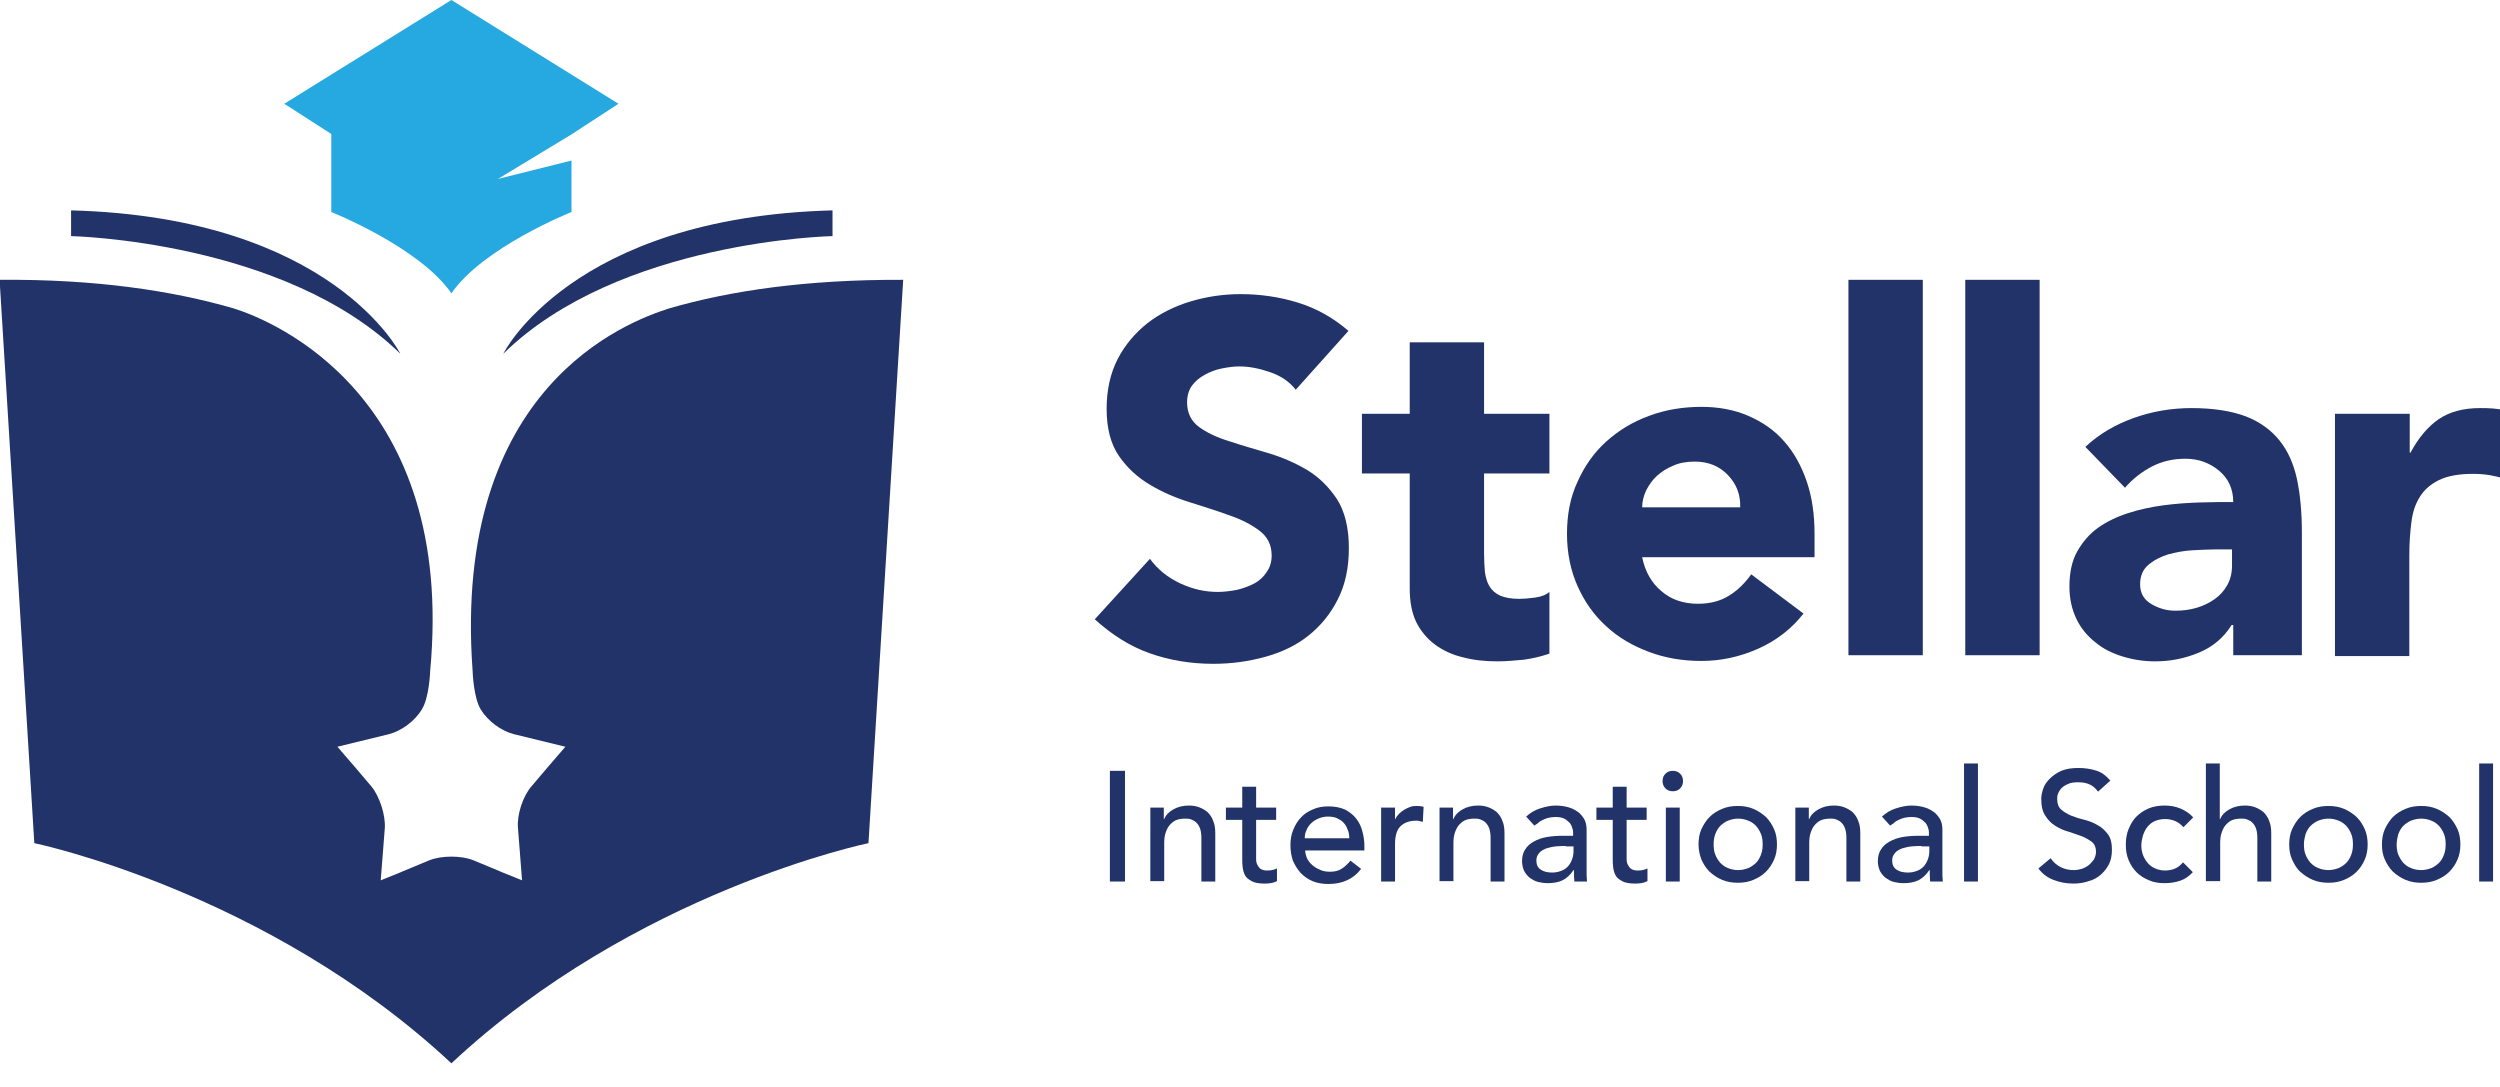 <svg xmlns="http://www.w3.org/2000/svg" xmlns:xlink="http://www.w3.org/1999/xlink" id="Layer_1" x="0px" y="0px" viewBox="0 0 612 266.2" style="enable-background:new 0 0 612 266.2;" xml:space="preserve"><style type="text/css">	.st0{fill:#26A9E0;}	.st1{fill:#213368;}</style><g id="XMLID_2_">	<g id="XMLID_66_">		<g id="XMLID_72_">			<path id="XMLID_73_" class="st0" d="M121.9,43.8l18-10.9l11.5-7.5L110.5,0L69.6,25.4l11.5,7.4v19.1c0,0,21.6,8.6,29.4,19.9    c7.8-11.3,29.4-19.9,29.4-19.9V39.3L121.9,43.8z"></path>		</g>		<g id="XMLID_70_">			<path id="XMLID_71_" class="st1" d="M123.2,86.6c28.3-27.8,80.6-28.8,80.6-28.8v-6.3C139.7,53.2,123.2,86.6,123.2,86.6z"></path>		</g>		<g id="XMLID_68_">			<path id="XMLID_69_" class="st1" d="M17.4,51.5v6.3c0,0,52.3,1.1,80.6,28.8C98,86.6,81.4,53.2,17.4,51.5z"></path>		</g>		<path id="XMLID_67_" class="st1" d="M163.8,75.5c-10,3.2-53.2,19-48.1,88.8c0,0,0.2,6.5,2,9.4c1.8,2.9,5,5.2,8,6l12.7,3.1   l-3.7,4.3c0,0,0,0.1-0.1,0.1l-4.5,5.3c-2.1,2.4-3.6,7-3.3,10.2l1,12.8l-5.2-2.1c-0.1,0-0.1,0-0.2-0.1l-6.5-2.7   c-1.5-0.6-3.4-0.9-5.4-0.9c-2,0-3.9,0.3-5.4,0.9l-6.5,2.7c-0.1,0-0.1,0-0.2,0.1l-5.2,2.1l1-12.8c0.2-3.2-1.3-7.8-3.3-10.2   l-4.5-5.3c0,0,0-0.1-0.1-0.1l-3.7-4.3l12.7-3.1c3-0.8,6.3-3.2,8-6.1c1.8-2.9,2-9.3,2-9.3c6.3-67.2-38.1-85.7-48.1-88.8   c-14.8-4.3-33.6-7.2-57.3-7l8.5,137.9c0,0,57,11.8,102.1,53.9c45-42.1,102.1-53.9,102.1-53.9l8.5-137.9   C197.3,68.4,178.6,71.2,163.8,75.5z"></path>	</g>	<g id="XMLID_49_">		<path id="XMLID_64_" class="st1" d="M317.2,95.4c-1.5-1.9-3.6-3.4-6.3-4.3c-2.6-0.9-5.1-1.4-7.5-1.4c-1.4,0-2.8,0.2-4.3,0.5   c-1.5,0.3-2.8,0.8-4.1,1.5c-1.3,0.7-2.4,1.6-3.2,2.7c-0.8,1.1-1.2,2.5-1.2,4.1c0,2.6,1,4.6,2.9,6s4.4,2.6,7.4,3.5   c3,1,6.1,1.9,9.5,2.9c3.4,1,6.6,2.4,9.5,4.1c3,1.8,5.4,4.2,7.4,7.2c1.9,3,2.9,7,2.9,12c0,4.8-0.9,9-2.7,12.5   c-1.8,3.6-4.2,6.5-7.2,8.9c-3,2.4-6.6,4.1-10.6,5.2c-4,1.1-8.2,1.7-12.7,1.7c-5.6,0-10.8-0.9-15.6-2.6c-4.8-1.7-9.2-4.5-13.4-8.3   l13.5-14.8c1.9,2.6,4.4,4.6,7.4,6c3,1.4,6,2.1,9.2,2.1c1.5,0,3.1-0.2,4.7-0.5c1.6-0.4,3-0.9,4.3-1.6c1.3-0.7,2.3-1.7,3-2.8   c0.8-1.1,1.2-2.5,1.2-4c0-2.6-1-4.6-3-6.1c-2-1.5-4.5-2.8-7.5-3.8c-3-1.1-6.2-2.1-9.7-3.2c-3.5-1.1-6.7-2.5-9.7-4.3   c-3-1.8-5.5-4.1-7.5-7c-2-2.9-3-6.8-3-11.5c0-4.6,0.9-8.7,2.7-12.2c1.8-3.5,4.3-6.4,7.3-8.8c3-2.3,6.5-4.1,10.5-5.3   c4-1.2,8.1-1.8,12.3-1.8c4.9,0,9.6,0.7,14.1,2.1c4.5,1.4,8.6,3.7,12.3,6.9L317.2,95.4z"></path>		<path id="XMLID_62_" class="st1" d="M379.3,115.9h-16v19.7c0,1.6,0.1,3.1,0.2,4.4c0.2,1.3,0.5,2.5,1.1,3.5c0.6,1,1.4,1.7,2.6,2.3   c1.2,0.5,2.7,0.8,4.7,0.8c1,0,2.3-0.1,3.8-0.3c1.6-0.2,2.8-0.7,3.6-1.4V160c-2,0.7-4.1,1.2-6.3,1.5c-2.2,0.2-4.3,0.4-6.4,0.4   c-3.1,0-5.9-0.3-8.5-1c-2.6-0.6-4.9-1.7-6.8-3.1c-1.9-1.4-3.5-3.3-4.6-5.5c-1.1-2.3-1.6-5-1.6-8.3v-28.1h-11.7v-14.6h11.7V83.8   h18.2v17.5h16V115.9z"></path>		<path id="XMLID_59_" class="st1" d="M441.5,150.2c-2.9,3.7-6.6,6.6-11.1,8.6c-4.5,2-9.1,3-13.9,3c-4.5,0-8.8-0.7-12.8-2.2   c-4-1.5-7.5-3.5-10.5-6.3c-3-2.7-5.3-6-7-9.8c-1.7-3.8-2.6-8.1-2.6-12.8c0-4.7,0.8-9,2.6-12.8c1.7-3.8,4-7.1,7-9.8   c3-2.7,6.4-4.8,10.5-6.3c4-1.5,8.3-2.2,12.8-2.2c4.2,0,8,0.7,11.5,2.2c3.4,1.5,6.4,3.5,8.8,6.3c2.4,2.7,4.2,6,5.5,9.8   c1.3,3.8,1.9,8.1,1.9,12.8v5.7H402c0.7,3.5,2.3,6.3,4.7,8.3c2.4,2.1,5.4,3.1,9,3.1c3,0,5.5-0.7,7.6-2c2.1-1.3,3.9-3.1,5.4-5.2   L441.5,150.2z M426,124.2c0.1-3.1-0.9-5.7-3-7.9c-2.1-2.2-4.8-3.3-8.1-3.3c-2,0-3.8,0.3-5.3,1c-1.5,0.6-2.9,1.5-4,2.5   c-1.1,1-1.9,2.2-2.6,3.5c-0.6,1.3-1,2.7-1,4.2H426z"></path>		<path id="XMLID_57_" class="st1" d="M452.5,68.5h18.2v91.9h-18.2V68.5z"></path>		<path id="XMLID_55_" class="st1" d="M481.1,68.5h18.2v91.9h-18.2V68.5z"></path>		<path id="XMLID_52_" class="st1" d="M546.5,153h-0.2c-2,3.2-4.7,5.4-8.1,6.8c-3.4,1.4-6.9,2.1-10.6,2.1c-2.8,0-5.4-0.4-8-1.2   c-2.6-0.8-4.8-1.9-6.7-3.5c-1.9-1.5-3.5-3.4-4.6-5.7c-1.1-2.3-1.7-4.9-1.7-7.9c0-3.4,0.6-6.3,1.9-8.6c1.3-2.3,3-4.3,5.1-5.8   c2.1-1.5,4.6-2.7,7.4-3.6c2.8-0.9,5.6-1.5,8.6-1.9c3-0.4,5.9-0.6,8.9-0.7c3-0.1,5.7-0.1,8.2-0.1c0-3.2-1.2-5.8-3.5-7.7   c-2.3-1.9-5-2.9-8.2-2.9c-3,0-5.7,0.6-8.2,1.9c-2.5,1.3-4.7,3-6.6,5.2l-9.7-10c3.4-3.2,7.4-5.5,11.9-7.1c4.5-1.6,9.2-2.4,14.1-2.4   c5.3,0,9.7,0.7,13.2,2c3.4,1.3,6.2,3.3,8.3,5.9c2.1,2.6,3.5,5.8,4.3,9.5c0.8,3.8,1.2,8.1,1.2,13.1v30h-16.8V153z M542,134.5   c-1.4,0-3.1,0.1-5.2,0.2c-2.1,0.1-4.1,0.5-6,1c-1.9,0.6-3.5,1.4-4.9,2.6c-1.3,1.1-2,2.7-2,4.7c0,2.2,0.9,3.8,2.8,4.9   c1.9,1.1,3.8,1.6,5.8,1.6c1.8,0,3.5-0.2,5.2-0.7c1.7-0.5,3.1-1.2,4.4-2.1c1.3-0.9,2.3-2,3.1-3.4c0.8-1.4,1.2-3,1.2-4.9v-3.9H542z"></path>		<path id="XMLID_50_" class="st1" d="M571.7,101.3h18.2v9.5h0.2c1.9-3.6,4.3-6.4,6.9-8.2c2.7-1.8,6-2.7,10.1-2.7   c1.1,0,2.1,0,3.2,0.1c1.1,0.1,2,0.2,2.9,0.5v16.7c-1.3-0.4-2.6-0.7-3.8-0.9c-1.3-0.2-2.6-0.3-4-0.3c-3.5,0-6.2,0.5-8.3,1.5   c-2,1-3.6,2.3-4.7,4.1c-1.1,1.7-1.8,3.8-2.1,6.3c-0.3,2.4-0.5,5.1-0.5,8v24.7h-18.2V101.3z"></path>	</g>	<g id="XMLID_3_">		<path id="XMLID_47_" class="st1" d="M271.7,188.7h3.7v27.1h-3.7V188.7z"></path>		<path id="XMLID_45_" class="st1" d="M281.5,197.7h3.4v2.8h0.1c0.4-1,1.2-1.8,2.3-2.4c1.1-0.6,2.3-0.9,3.7-0.9   c0.9,0,1.7,0.1,2.5,0.4c0.8,0.3,1.5,0.7,2.1,1.2c0.6,0.6,1.1,1.3,1.4,2.2c0.4,0.9,0.5,1.9,0.5,3.1v11.7h-3.4v-10.7   c0-0.8-0.1-1.6-0.3-2.2c-0.2-0.6-0.5-1.1-0.9-1.5c-0.4-0.4-0.8-0.6-1.3-0.8c-0.5-0.2-1-0.2-1.5-0.2c-0.7,0-1.4,0.1-2,0.3   c-0.6,0.2-1.1,0.6-1.6,1.1c-0.5,0.5-0.8,1.1-1.1,1.9c-0.3,0.8-0.4,1.7-0.4,2.7v9.3h-3.4V197.7z"></path>		<path id="XMLID_43_" class="st1" d="M312.4,200.7h-4.9v8.2c0,0.5,0,1,0,1.5c0,0.5,0.1,0.9,0.3,1.3c0.2,0.4,0.4,0.7,0.8,1   c0.3,0.2,0.8,0.4,1.5,0.4c0.4,0,0.8,0,1.3-0.1c0.4-0.1,0.8-0.2,1.2-0.4v3.1c-0.4,0.2-0.9,0.4-1.6,0.5c-0.6,0.1-1.2,0.1-1.5,0.1   c-1.3,0-2.4-0.2-3.1-0.6c-0.7-0.4-1.3-0.8-1.6-1.4c-0.3-0.6-0.5-1.2-0.6-2c-0.1-0.7-0.1-1.5-0.1-2.2v-9.4h-4v-3h4v-5.1h3.4v5.1   h4.9V200.7z"></path>		<path id="XMLID_40_" class="st1" d="M319.5,208c0,0.8,0.2,1.5,0.5,2.2c0.3,0.6,0.8,1.2,1.4,1.7c0.6,0.5,1.2,0.8,1.9,1.1   c0.7,0.3,1.5,0.4,2.3,0.4c1.1,0,2-0.2,2.8-0.7c0.8-0.5,1.5-1.2,2.2-2l2.6,2c-1.9,2.5-4.6,3.7-8,3.7c-1.4,0-2.7-0.2-3.9-0.7   c-1.2-0.5-2.1-1.2-2.9-2c-0.8-0.9-1.4-1.9-1.9-3c-0.4-1.2-0.6-2.4-0.6-3.8c0-1.4,0.2-2.6,0.7-3.8c0.5-1.2,1.1-2.2,1.9-3   c0.8-0.9,1.8-1.5,3-2c1.1-0.5,2.4-0.7,3.7-0.7c1.6,0,3,0.3,4.1,0.8c1.1,0.6,2,1.3,2.7,2.2c0.7,0.9,1.2,1.9,1.5,3.1   c0.3,1.1,0.5,2.3,0.5,3.5v1.2H319.5z M330.3,205.2c0-0.8-0.1-1.5-0.4-2.1c-0.2-0.6-0.5-1.2-1-1.7c-0.4-0.5-1-0.8-1.6-1.1   c-0.6-0.3-1.4-0.4-2.3-0.4c-0.8,0-1.6,0.2-2.3,0.5c-0.7,0.3-1.3,0.7-1.8,1.2c-0.5,0.5-0.9,1.1-1.1,1.7c-0.3,0.6-0.4,1.2-0.4,1.9   H330.3z"></path>		<path id="XMLID_38_" class="st1" d="M338.1,197.7h3.4v2.8h0.1c0.2-0.5,0.5-0.9,0.9-1.3c0.4-0.4,0.8-0.7,1.3-1   c0.5-0.3,1-0.5,1.5-0.7c0.6-0.2,1.1-0.2,1.7-0.2s1.1,0.1,1.5,0.2l-0.2,3.7c-0.3-0.1-0.6-0.1-0.8-0.2c-0.3-0.1-0.6-0.1-0.8-0.1   c-1.7,0-3,0.5-3.9,1.4c-0.9,0.9-1.3,2.4-1.3,4.4v9.1h-3.4V197.7z"></path>		<path id="XMLID_36_" class="st1" d="M352.3,197.7h3.4v2.8h0.1c0.4-1,1.2-1.8,2.3-2.4c1.1-0.6,2.3-0.9,3.7-0.9   c0.9,0,1.7,0.1,2.5,0.4c0.8,0.3,1.5,0.7,2.1,1.2c0.6,0.6,1.1,1.3,1.4,2.2c0.4,0.9,0.5,1.9,0.5,3.1v11.7h-3.4v-10.7   c0-0.8-0.1-1.6-0.3-2.2c-0.2-0.6-0.5-1.1-0.9-1.5c-0.4-0.4-0.8-0.6-1.3-0.8c-0.5-0.2-1-0.2-1.5-0.2c-0.7,0-1.4,0.1-2,0.3   c-0.6,0.2-1.1,0.6-1.6,1.1c-0.5,0.5-0.8,1.1-1.1,1.9c-0.3,0.8-0.4,1.7-0.4,2.7v9.3h-3.4V197.7z"></path>		<path id="XMLID_33_" class="st1" d="M373.6,199.9c1-0.9,2.1-1.6,3.4-2c1.3-0.4,2.5-0.7,3.8-0.7c1.3,0,2.5,0.2,3.4,0.5   c1,0.3,1.7,0.8,2.4,1.3c0.6,0.6,1.1,1.2,1.4,1.9c0.3,0.7,0.4,1.5,0.4,2.3v9.3c0,0.6,0,1.2,0,1.8c0,0.5,0.1,1,0.1,1.5h-3.1   c-0.1-0.9-0.1-1.8-0.1-2.8h-0.1c-0.8,1.2-1.7,2-2.7,2.5c-1,0.5-2.3,0.7-3.6,0.7c-0.8,0-1.6-0.1-2.4-0.3c-0.8-0.2-1.4-0.6-2-1   c-0.6-0.5-1-1-1.4-1.7c-0.3-0.7-0.5-1.5-0.5-2.4c0-1.2,0.3-2.2,0.8-2.9c0.5-0.8,1.2-1.4,2.1-1.9c0.9-0.5,2-0.9,3.2-1.1   c1.2-0.2,2.5-0.3,3.9-0.3h2.5v-0.8c0-0.5-0.1-0.9-0.3-1.4c-0.2-0.5-0.4-0.9-0.8-1.2c-0.4-0.4-0.8-0.7-1.3-0.9   c-0.5-0.2-1.2-0.3-1.9-0.3c-0.7,0-1.2,0.1-1.7,0.2c-0.5,0.1-0.9,0.3-1.4,0.5c-0.4,0.2-0.8,0.4-1.1,0.7c-0.3,0.3-0.7,0.5-1,0.7   L373.6,199.9z M383.3,207.1c-0.8,0-1.7,0-2.5,0.1c-0.9,0.1-1.6,0.3-2.3,0.5c-0.7,0.3-1.3,0.6-1.7,1.1c-0.4,0.5-0.7,1-0.7,1.8   c0,1,0.3,1.8,1.1,2.3c0.7,0.5,1.7,0.7,2.8,0.7c0.9,0,1.7-0.2,2.4-0.5c0.7-0.3,1.2-0.7,1.6-1.2c0.4-0.5,0.7-1.1,0.9-1.7   c0.2-0.6,0.3-1.2,0.3-1.9v-1.1H383.3z"></path>		<path id="XMLID_31_" class="st1" d="M403.1,200.7h-4.9v8.2c0,0.5,0,1,0,1.5c0,0.5,0.1,0.9,0.3,1.3c0.2,0.4,0.4,0.7,0.8,1   c0.3,0.2,0.8,0.4,1.5,0.4c0.4,0,0.8,0,1.3-0.1c0.4-0.1,0.8-0.2,1.2-0.4v3.1c-0.4,0.2-0.9,0.4-1.6,0.5c-0.6,0.1-1.2,0.1-1.5,0.1   c-1.3,0-2.4-0.2-3.1-0.6c-0.7-0.4-1.3-0.8-1.6-1.4c-0.3-0.6-0.5-1.2-0.6-2c-0.1-0.7-0.1-1.5-0.1-2.2v-9.4h-4v-3h4v-5.1h3.4v5.1   h4.9V200.7z"></path>		<path id="XMLID_28_" class="st1" d="M407,191.2c0-0.7,0.2-1.3,0.7-1.8c0.5-0.5,1.1-0.7,1.8-0.7s1.3,0.2,1.8,0.7s0.7,1.1,0.7,1.8   c0,0.7-0.2,1.3-0.7,1.8c-0.5,0.5-1.1,0.7-1.8,0.7s-1.3-0.2-1.8-0.7C407.2,192.5,407,191.9,407,191.2z M407.8,197.7h3.4v18.1h-3.4   V197.7z"></path>		<path id="XMLID_25_" class="st1" d="M415.8,206.7c0-1.3,0.2-2.6,0.7-3.7c0.5-1.1,1.2-2.2,2-3c0.9-0.9,1.9-1.5,3.1-2   c1.2-0.5,2.4-0.7,3.8-0.7c1.4,0,2.6,0.2,3.8,0.7c1.2,0.5,2.2,1.2,3.1,2c0.9,0.9,1.5,1.9,2,3c0.5,1.1,0.7,2.4,0.7,3.7   c0,1.3-0.2,2.6-0.7,3.7c-0.5,1.2-1.2,2.2-2,3c-0.9,0.9-1.9,1.5-3.1,2c-1.2,0.5-2.4,0.7-3.8,0.7c-1.3,0-2.6-0.2-3.8-0.7   c-1.2-0.5-2.2-1.2-3.1-2c-0.9-0.9-1.5-1.9-2-3C416.1,209.3,415.8,208.1,415.8,206.7z M419.5,206.7c0,0.9,0.1,1.8,0.4,2.5   c0.3,0.8,0.7,1.4,1.2,2c0.5,0.5,1.1,1,1.9,1.3c0.7,0.3,1.6,0.5,2.5,0.5c0.9,0,1.7-0.2,2.5-0.5c0.7-0.3,1.4-0.8,1.9-1.3   c0.5-0.5,0.9-1.2,1.2-2c0.3-0.8,0.4-1.6,0.4-2.5c0-0.9-0.1-1.8-0.4-2.5c-0.3-0.8-0.7-1.4-1.2-2c-0.5-0.5-1.1-1-1.9-1.3   c-0.7-0.3-1.6-0.5-2.5-0.5c-0.9,0-1.7,0.2-2.5,0.5c-0.7,0.3-1.4,0.8-1.9,1.3c-0.5,0.5-0.9,1.2-1.2,2   C419.6,205,419.5,205.8,419.5,206.7z"></path>		<path id="XMLID_23_" class="st1" d="M439.4,197.7h3.4v2.8h0.1c0.4-1,1.2-1.8,2.3-2.4c1.1-0.6,2.3-0.9,3.7-0.9   c0.9,0,1.7,0.1,2.5,0.4c0.8,0.3,1.5,0.7,2.1,1.2c0.6,0.6,1.1,1.3,1.4,2.2c0.4,0.9,0.5,1.9,0.5,3.1v11.7H452v-10.7   c0-0.8-0.1-1.6-0.3-2.2c-0.2-0.6-0.5-1.1-0.9-1.5c-0.4-0.4-0.8-0.6-1.3-0.8c-0.5-0.2-1-0.2-1.5-0.2c-0.7,0-1.4,0.1-2,0.3   c-0.6,0.2-1.1,0.6-1.6,1.1c-0.5,0.5-0.8,1.1-1.1,1.9c-0.3,0.8-0.4,1.7-0.4,2.7v9.3h-3.4V197.7z"></path>		<path id="XMLID_20_" class="st1" d="M460.7,199.9c1-0.9,2.1-1.6,3.4-2c1.3-0.4,2.5-0.7,3.8-0.7c1.3,0,2.5,0.2,3.4,0.5   c1,0.3,1.7,0.8,2.4,1.3c0.6,0.6,1.1,1.2,1.4,1.9c0.3,0.7,0.4,1.5,0.4,2.3v9.3c0,0.6,0,1.2,0,1.8c0,0.5,0.1,1,0.1,1.5h-3.1   c-0.1-0.9-0.1-1.8-0.1-2.8h-0.1c-0.8,1.2-1.7,2-2.7,2.5c-1,0.5-2.3,0.7-3.6,0.7c-0.8,0-1.6-0.1-2.4-0.3c-0.8-0.2-1.4-0.6-2-1   c-0.6-0.5-1-1-1.4-1.7c-0.3-0.7-0.5-1.5-0.5-2.4c0-1.2,0.3-2.2,0.8-2.9c0.5-0.8,1.2-1.4,2.1-1.9c0.9-0.5,2-0.9,3.2-1.1   c1.2-0.2,2.5-0.3,3.9-0.3h2.5v-0.8c0-0.5-0.1-0.9-0.3-1.4c-0.2-0.5-0.4-0.9-0.8-1.2c-0.4-0.4-0.8-0.7-1.3-0.9   c-0.5-0.2-1.2-0.3-1.9-0.3c-0.7,0-1.2,0.1-1.7,0.2c-0.5,0.1-0.9,0.3-1.4,0.5c-0.4,0.2-0.8,0.4-1.1,0.7c-0.3,0.3-0.7,0.5-1,0.7   L460.7,199.9z M470.4,207.1c-0.8,0-1.7,0-2.5,0.1c-0.9,0.1-1.6,0.3-2.3,0.5c-0.7,0.3-1.3,0.6-1.7,1.1c-0.4,0.5-0.7,1-0.7,1.8   c0,1,0.3,1.8,1.1,2.3c0.7,0.5,1.7,0.7,2.8,0.7c0.9,0,1.7-0.2,2.4-0.5c0.7-0.3,1.2-0.7,1.6-1.2c0.4-0.5,0.7-1.1,0.9-1.7   c0.2-0.6,0.3-1.2,0.3-1.9v-1.1H470.4z"></path>		<path id="XMLID_18_" class="st1" d="M480.8,186.9h3.4v28.9h-3.4V186.9z"></path>		<path id="XMLID_16_" class="st1" d="M502,210.1c0.7,1,1.5,1.7,2.5,2.2c1,0.5,2.1,0.7,3.2,0.7c0.6,0,1.2-0.1,1.9-0.3   c0.6-0.2,1.2-0.5,1.7-0.9c0.5-0.4,0.9-0.9,1.3-1.4c0.3-0.6,0.5-1.2,0.5-1.9c0-1-0.3-1.8-1-2.4c-0.7-0.5-1.5-1-2.5-1.4   c-1-0.4-2.1-0.7-3.2-1.1c-1.2-0.3-2.2-0.8-3.2-1.4c-1-0.6-1.8-1.4-2.5-2.5c-0.7-1-1-2.4-1-4.2c0-0.8,0.2-1.6,0.5-2.5   c0.3-0.9,0.9-1.7,1.6-2.4c0.7-0.7,1.7-1.4,2.8-1.9c1.2-0.5,2.6-0.7,4.2-0.7c1.5,0,2.9,0.2,4.2,0.6c1.4,0.4,2.5,1.2,3.6,2.5l-3,2.7   c-0.5-0.7-1.1-1.3-1.9-1.7c-0.8-0.4-1.8-0.6-2.9-0.6c-1,0-1.9,0.1-2.5,0.4c-0.7,0.3-1.2,0.6-1.6,1c-0.4,0.4-0.7,0.9-0.9,1.4   c-0.2,0.5-0.2,0.9-0.2,1.3c0,1.1,0.3,2,1,2.6c0.7,0.6,1.5,1.1,2.5,1.5c1,0.4,2,0.7,3.2,1c1.2,0.3,2.2,0.7,3.2,1.3   c1,0.5,1.8,1.3,2.5,2.2c0.7,0.9,1,2.2,1,3.8c0,1.3-0.2,2.5-0.7,3.5c-0.5,1-1.2,1.9-2,2.6c-0.8,0.7-1.8,1.3-3,1.6   c-1.1,0.4-2.4,0.6-3.7,0.6c-1.7,0-3.4-0.3-4.9-0.9c-1.6-0.6-2.8-1.6-3.7-2.8L502,210.1z"></path>		<path id="XMLID_14_" class="st1" d="M534.5,202.5c-0.6-0.7-1.3-1.2-2-1.5c-0.7-0.3-1.5-0.5-2.5-0.5c-0.9,0-1.8,0.2-2.5,0.5   c-0.7,0.3-1.3,0.8-1.8,1.4c-0.5,0.6-0.8,1.3-1.1,2.1c-0.2,0.8-0.4,1.6-0.4,2.4c0,0.8,0.1,1.6,0.4,2.4c0.3,0.8,0.7,1.4,1.2,2   c0.5,0.6,1.1,1,1.8,1.3c0.7,0.3,1.5,0.5,2.4,0.5c1,0,1.8-0.2,2.5-0.5c0.7-0.3,1.3-0.8,1.9-1.5l2.4,2.4c-0.9,1-1.9,1.7-3.1,2.1   c-1.2,0.4-2.4,0.6-3.8,0.6c-1.4,0-2.7-0.2-3.8-0.7c-1.2-0.5-2.2-1.1-3-1.9c-0.8-0.8-1.5-1.8-2-3c-0.5-1.2-0.7-2.4-0.7-3.8   c0-1.4,0.2-2.7,0.7-3.9c0.5-1.2,1.1-2.2,1.9-3c0.8-0.8,1.8-1.5,3-2c1.2-0.5,2.5-0.7,3.9-0.7c1.3,0,2.6,0.2,3.8,0.7   c1.2,0.5,2.3,1.2,3.2,2.2L534.5,202.5z"></path>		<path id="XMLID_12_" class="st1" d="M540,186.9h3.4v13.6h0.1c0.4-1,1.2-1.8,2.3-2.4c1.1-0.6,2.3-0.9,3.7-0.9   c0.9,0,1.7,0.1,2.5,0.4c0.8,0.3,1.5,0.7,2.1,1.2c0.6,0.6,1.1,1.3,1.4,2.2c0.4,0.9,0.5,1.9,0.5,3.1v11.7h-3.4v-10.7   c0-0.8-0.1-1.6-0.3-2.2c-0.2-0.6-0.5-1.1-0.9-1.5c-0.4-0.4-0.8-0.6-1.3-0.8c-0.5-0.2-1-0.2-1.5-0.2c-0.7,0-1.4,0.1-2,0.3   c-0.6,0.2-1.1,0.6-1.6,1.1c-0.5,0.5-0.8,1.1-1.1,1.9c-0.3,0.8-0.4,1.7-0.4,2.7v9.3H540V186.9z"></path>		<path id="XMLID_9_" class="st1" d="M560.4,206.7c0-1.3,0.2-2.6,0.7-3.7c0.5-1.1,1.2-2.2,2-3c0.9-0.9,1.9-1.5,3.1-2   c1.2-0.5,2.4-0.7,3.8-0.7c1.4,0,2.6,0.2,3.8,0.7c1.2,0.5,2.2,1.2,3.1,2c0.9,0.9,1.5,1.9,2,3c0.5,1.1,0.7,2.4,0.7,3.7   c0,1.3-0.2,2.6-0.7,3.7c-0.5,1.2-1.2,2.2-2,3c-0.9,0.9-1.9,1.5-3.1,2c-1.2,0.5-2.4,0.7-3.8,0.7c-1.3,0-2.6-0.2-3.8-0.7   c-1.2-0.5-2.2-1.2-3.1-2s-1.5-1.9-2-3C560.6,209.3,560.4,208.1,560.4,206.7z M564,206.7c0,0.9,0.1,1.8,0.4,2.5   c0.3,0.8,0.7,1.4,1.2,2c0.5,0.5,1.1,1,1.9,1.3c0.7,0.3,1.6,0.5,2.5,0.5c0.9,0,1.7-0.2,2.5-0.5c0.7-0.3,1.4-0.8,1.9-1.3   c0.5-0.5,0.9-1.2,1.2-2s0.4-1.6,0.4-2.5c0-0.9-0.1-1.8-0.4-2.5c-0.3-0.8-0.7-1.4-1.2-2c-0.5-0.5-1.1-1-1.9-1.3   c-0.7-0.3-1.6-0.5-2.5-0.5c-0.9,0-1.7,0.2-2.5,0.5c-0.7,0.3-1.4,0.8-1.9,1.3c-0.5,0.5-0.9,1.2-1.2,2   C564.2,205,564,205.8,564,206.7z"></path>		<path id="XMLID_6_" class="st1" d="M583.1,206.7c0-1.3,0.2-2.6,0.7-3.7c0.5-1.1,1.2-2.2,2-3c0.9-0.9,1.9-1.5,3.1-2   c1.2-0.5,2.4-0.7,3.8-0.7c1.4,0,2.6,0.2,3.8,0.7c1.2,0.5,2.2,1.2,3.1,2c0.9,0.9,1.5,1.9,2,3c0.5,1.1,0.7,2.4,0.7,3.7   c0,1.3-0.2,2.6-0.7,3.7c-0.5,1.2-1.2,2.2-2,3c-0.9,0.9-1.9,1.5-3.1,2c-1.2,0.5-2.4,0.7-3.8,0.7c-1.3,0-2.6-0.2-3.8-0.7   c-1.2-0.5-2.2-1.2-3.1-2c-0.9-0.9-1.5-1.9-2-3C583.3,209.3,583.1,208.1,583.1,206.7z M586.7,206.7c0,0.9,0.1,1.8,0.4,2.5   s0.7,1.4,1.2,2c0.5,0.5,1.1,1,1.9,1.3c0.7,0.3,1.6,0.5,2.5,0.5c0.9,0,1.7-0.2,2.5-0.5c0.7-0.3,1.4-0.8,1.9-1.3   c0.5-0.5,0.9-1.2,1.2-2s0.4-1.6,0.4-2.5c0-0.9-0.1-1.8-0.4-2.5c-0.3-0.8-0.7-1.4-1.2-2c-0.5-0.5-1.1-1-1.9-1.3   c-0.7-0.3-1.6-0.5-2.5-0.5c-0.9,0-1.7,0.2-2.5,0.5c-0.7,0.3-1.4,0.8-1.9,1.3c-0.5,0.5-0.9,1.2-1.2,2   C586.9,205,586.7,205.8,586.7,206.7z"></path>		<path id="XMLID_4_" class="st1" d="M606.9,186.9h3.4v28.9h-3.4V186.9z"></path>	</g></g></svg>